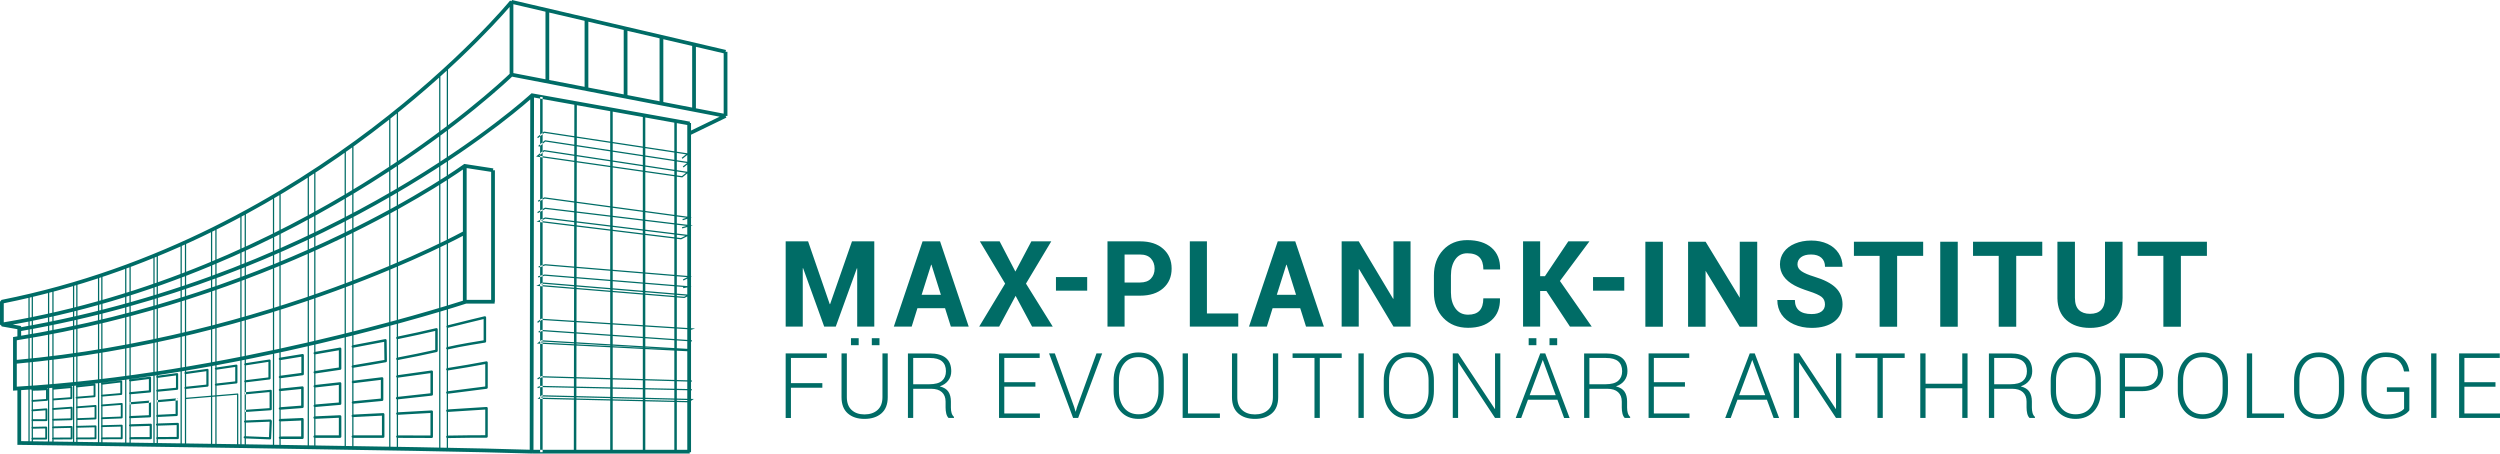 <?xml version="1.0" encoding="UTF-8"?>
<svg xmlns="http://www.w3.org/2000/svg" xmlns:xlink="http://www.w3.org/1999/xlink" version="1.1" id="Ebene_1" x="0px" y="0px" viewBox="0 0 499.562 90.631" style="enable-background:new 0 0 499.562 90.631;" xml:space="preserve">
<style type="text/css">
	.st0{fill:#006C66;}
</style>
<path class="st0" d="M164.325,77.477h-6.274v6.044h-1.055V70.618h8.233v0.903h-7.178v5.043h6.274V77.477z M175.743,67.586h-1.534  v1.391h1.534V67.586z M171.586,67.586h-1.542v1.391h1.542V67.586z M176.336,70.617v8.746c0,1.123-0.328,1.978-0.983,2.566  c-0.656,0.588-1.528,0.881-2.614,0.881c-1.063,0-1.917-0.293-2.558-0.881c-0.641-0.588-0.961-1.443-0.961-2.566v-8.746h-1.063v8.746  c0,1.431,0.416,2.512,1.249,3.244c0.834,0.733,1.944,1.099,3.333,1.099c1.412,0,2.54-0.366,3.385-1.099  c0.845-0.732,1.267-1.813,1.267-3.244v-8.746H176.336z M182.481,71.53h3.314c1.105,0,1.92,0.224,2.442,0.673  s0.785,1.109,0.785,1.976c0,0.816-0.264,1.454-0.789,1.915c-0.527,0.461-1.383,0.691-2.57,0.691h-3.182V71.53z M186.071,77.689  c0.933,0,1.646,0.225,2.139,0.673c0.493,0.45,0.741,1.078,0.741,1.889v1.178c0,0.419,0.043,0.819,0.132,1.196  c0.088,0.379,0.242,0.677,0.461,0.895h1.081v-0.212c-0.225-0.207-0.382-0.467-0.473-0.781c-0.092-0.313-0.138-0.673-0.138-1.081  v-1.214c0-0.797-0.167-1.448-0.5-1.954c-0.334-0.505-0.897-0.857-1.689-1.058v-0.027c0.721-0.248,1.278-0.637,1.67-1.166  c0.393-0.528,0.59-1.141,0.59-1.838c0-1.189-0.362-2.079-1.085-2.672c-0.725-0.594-1.792-0.891-3.205-0.891h-4.369V83.52h1.055  v-5.831H186.071z M206.896,76.369h-6.213v-4.848h7.072v-0.903h-8.126V83.52h8.171v-0.895h-7.117v-5.352h6.213V76.369z   M210.781,70.617h-1.152l4.803,12.903h1.01l4.803-12.903h-1.142L215.22,81.34l-0.265,0.913h-0.035l-0.267-0.913L210.781,70.617z   M231.487,78.123c0,1.4-0.35,2.527-1.05,3.382c-0.7,0.853-1.679,1.279-2.938,1.279c-1.223,0-2.18-0.427-2.871-1.285  c-0.692-0.856-1.037-1.982-1.037-3.376v-2.119c0-1.381,0.344-2.501,1.033-3.358c0.688-0.857,1.644-1.284,2.866-1.284  c1.252,0,2.232,0.427,2.938,1.284c0.706,0.857,1.059,1.977,1.059,3.358V78.123z M232.55,76.022c0-1.653-0.46-3-1.377-4.036  c-0.919-1.037-2.147-1.556-3.683-1.556c-1.513,0-2.717,0.519-3.615,1.556c-0.898,1.036-1.348,2.383-1.348,4.036v2.101  c0,1.661,0.451,3.006,1.352,4.037c0.901,1.03,2.108,1.546,3.62,1.546c1.537,0,2.762-0.516,3.678-1.546  c0.916-1.031,1.373-2.376,1.373-4.037V76.022z M237.384,70.617h-1.063V83.52h7.445v-0.895h-6.382V70.617z M254.358,70.617v8.746  c0,1.123-0.328,1.978-0.983,2.566c-0.656,0.588-1.528,0.881-2.614,0.881c-1.063,0-1.917-0.293-2.558-0.881  c-0.641-0.588-0.961-1.443-0.961-2.566v-8.746h-1.063v8.746c0,1.431,0.416,2.512,1.249,3.244c0.834,0.733,1.944,1.099,3.333,1.099  c1.412,0,2.54-0.366,3.385-1.099c0.845-0.732,1.267-1.813,1.267-3.244v-8.746H254.358z M268.108,70.617h-9.819v0.904h4.377V83.52  h1.063V71.521h4.379V70.617z M272.514,70.617h-1.063V83.52h1.063V70.617z M285.466,78.123c0,1.4-0.351,2.527-1.05,3.382  c-0.7,0.853-1.679,1.279-2.938,1.279c-1.223,0-2.18-0.427-2.871-1.285c-0.692-0.856-1.037-1.982-1.037-3.376v-2.119  c0-1.381,0.344-2.501,1.033-3.358c0.688-0.857,1.643-1.284,2.866-1.284c1.253,0,2.232,0.427,2.938,1.284s1.059,1.977,1.059,3.358  V78.123z M286.529,76.022c0-1.653-0.46-3-1.377-4.036c-0.919-1.037-2.147-1.556-3.683-1.556c-1.513,0-2.717,0.519-3.615,1.556  c-0.898,1.036-1.348,2.383-1.348,4.036v2.101c0,1.661,0.451,3.006,1.352,4.037c0.901,1.03,2.108,1.546,3.62,1.546  c1.537,0,2.762-0.516,3.678-1.546c0.916-1.031,1.373-2.376,1.373-4.037V76.022z M299.801,70.617h-1.055v11.112l-0.026,0.01  l-7.357-11.122H290.3V83.52h1.063V72.39l0.027-0.01l7.356,11.14h1.055V70.617z M311.164,67.587h-1.534v1.391h1.534V67.587z   M308.284,71.919l2.588,7.055h-5.211L308.284,71.919z M307.008,67.587h-1.542v1.391h1.542V67.587z M312.547,83.521h1.099  l-4.866-12.903h-1.001l-4.901,12.903h1.099l1.348-3.643h5.884L312.547,83.521z M317.602,71.53h3.314  c1.105,0,1.919,0.224,2.442,0.673c0.522,0.449,0.785,1.109,0.785,1.976c0,0.816-0.264,1.454-0.789,1.915  c-0.527,0.461-1.383,0.691-2.57,0.691h-3.182V71.53z M321.192,77.689c0.933,0,1.646,0.225,2.139,0.673  c0.493,0.45,0.741,1.078,0.741,1.889v1.178c0,0.419,0.043,0.819,0.132,1.196c0.088,0.379,0.242,0.677,0.461,0.895h1.081v-0.212  c-0.225-0.207-0.382-0.467-0.473-0.781c-0.092-0.313-0.138-0.673-0.138-1.081v-1.214c0-0.797-0.167-1.448-0.501-1.954  c-0.333-0.505-0.896-0.857-1.688-1.058v-0.027c0.721-0.248,1.278-0.637,1.67-1.166c0.393-0.528,0.59-1.141,0.59-1.838  c0-1.189-0.362-2.079-1.085-2.672c-0.725-0.594-1.793-0.891-3.205-0.891h-4.369V83.52h1.055v-5.831H321.192z M336.695,76.369h-6.213  v-4.848h7.072v-0.903h-8.126V83.52h8.171v-0.895h-7.117v-5.352h6.213V76.369z M350.146,71.919l2.588,7.055h-5.211L350.146,71.919z   M354.409,83.521h1.099l-4.866-12.903h-1.001l-4.901,12.903h1.099l1.348-3.643h5.884L354.409,83.521z M367.936,70.617h-1.055v11.112  l-0.026,0.01l-7.357-11.122h-1.062V83.52h1.062V72.39l0.027-0.01l7.356,11.14h1.055V70.617z M380.604,70.617h-9.819v0.904h4.377  V83.52h1.063V71.521h4.379V70.617z M393.166,70.617h-1.055v6.062h-7.338v-6.062h-1.055V83.52h1.055v-5.937h7.338v5.937h1.055V70.617  z M398.487,71.53h3.314c1.105,0,1.92,0.224,2.442,0.673s0.785,1.109,0.785,1.976c0,0.816-0.264,1.454-0.789,1.915  c-0.527,0.461-1.383,0.691-2.57,0.691h-3.182V71.53z M402.077,77.689c0.933,0,1.646,0.225,2.139,0.673  c0.493,0.45,0.741,1.078,0.741,1.889v1.178c0,0.419,0.043,0.819,0.132,1.196c0.088,0.379,0.242,0.677,0.461,0.895h1.081v-0.212  c-0.225-0.207-0.382-0.467-0.473-0.781c-0.092-0.313-0.138-0.673-0.138-1.081v-1.214c0-0.797-0.167-1.448-0.5-1.954  c-0.334-0.505-0.897-0.857-1.689-1.058v-0.027c0.721-0.248,1.278-0.637,1.67-1.166c0.393-0.528,0.59-1.141,0.59-1.838  c0-1.189-0.362-2.079-1.085-2.672c-0.725-0.594-1.792-0.891-3.205-0.891h-4.369V83.52h1.055v-5.831H402.077z M418.74,78.123  c0,1.4-0.351,2.527-1.05,3.382c-0.7,0.853-1.679,1.279-2.938,1.279c-1.223,0-2.18-0.427-2.871-1.285  c-0.692-0.856-1.037-1.982-1.037-3.376v-2.119c0-1.381,0.344-2.501,1.033-3.358c0.688-0.857,1.643-1.284,2.866-1.284  c1.253,0,2.232,0.427,2.938,1.284s1.059,1.977,1.059,3.358V78.123z M419.803,76.022c0-1.653-0.46-3-1.377-4.036  c-0.919-1.037-2.147-1.556-3.683-1.556c-1.513,0-2.717,0.519-3.615,1.556c-0.898,1.036-1.348,2.383-1.348,4.036v2.101  c0,1.661,0.451,3.006,1.352,4.037c0.901,1.03,2.108,1.546,3.62,1.546c1.537,0,2.762-0.516,3.678-1.546  c0.916-1.031,1.373-2.376,1.373-4.037V76.022z M424.629,71.521h3.386c1.086,0,1.891,0.268,2.415,0.806  c0.522,0.537,0.783,1.229,0.783,2.074c0,0.839-0.261,1.524-0.783,2.056c-0.524,0.532-1.329,0.797-2.415,0.797h-3.386V71.521z   M428.015,78.158c1.382,0,2.437-0.337,3.163-1.01c0.727-0.673,1.09-1.595,1.09-2.765c0-1.153-0.363-2.067-1.09-2.748  c-0.726-0.678-1.781-1.018-3.163-1.018h-4.441V83.52h1.055v-5.362H428.015z M444.137,78.123c0,1.4-0.351,2.527-1.05,3.382  c-0.7,0.853-1.679,1.279-2.938,1.279c-1.223,0-2.18-0.427-2.871-1.285c-0.692-0.856-1.037-1.982-1.037-3.376v-2.119  c0-1.381,0.344-2.501,1.033-3.358c0.688-0.857,1.643-1.284,2.866-1.284c1.253,0,2.232,0.427,2.938,1.284s1.059,1.977,1.059,3.358  V78.123z M445.2,76.022c0-1.653-0.46-3-1.377-4.036c-0.919-1.037-2.147-1.556-3.683-1.556c-1.513,0-2.717,0.519-3.615,1.556  c-0.898,1.036-1.348,2.383-1.348,4.036v2.101c0,1.661,0.451,3.006,1.352,4.037c0.901,1.03,2.108,1.546,3.62,1.546  c1.537,0,2.762-0.516,3.678-1.546c0.916-1.031,1.373-2.376,1.373-4.037V76.022z M450.034,70.617h-1.063V83.52h7.445v-0.895h-6.382  V70.617z M467.373,78.123c0,1.4-0.351,2.527-1.05,3.382c-0.7,0.853-1.679,1.279-2.938,1.279c-1.223,0-2.18-0.427-2.871-1.285  c-0.692-0.856-1.037-1.982-1.037-3.376v-2.119c0-1.381,0.344-2.501,1.033-3.358c0.688-0.857,1.643-1.284,2.866-1.284  c1.253,0,2.232,0.427,2.938,1.284s1.059,1.977,1.059,3.358V78.123z M468.436,76.022c0-1.653-0.46-3-1.377-4.036  c-0.919-1.037-2.147-1.556-3.683-1.556c-1.513,0-2.717,0.519-3.615,1.556c-0.898,1.036-1.348,2.383-1.348,4.036v2.101  c0,1.661,0.451,3.006,1.352,4.037c0.901,1.03,2.108,1.546,3.62,1.546c1.537,0,2.762-0.516,3.678-1.546  c0.916-1.031,1.373-2.376,1.373-4.037V76.022z M481.451,77.397h-4.493v0.904h3.438v3.368c-0.23,0.294-0.639,0.56-1.227,0.793  c-0.588,0.233-1.316,0.349-2.185,0.349c-1.234,0-2.223-0.423-2.965-1.271c-0.74-0.848-1.112-1.96-1.112-3.337v-2.384  c0-1.335,0.349-2.416,1.046-3.243c0.697-0.827,1.637-1.24,2.819-1.24c1.134,0,1.982,0.262,2.544,0.787  c0.56,0.527,0.917,1.229,1.071,2.109h1.054c-0.153-1.163-0.616-2.088-1.387-2.773c-0.771-0.685-1.864-1.029-3.282-1.029  c-1.483,0-2.676,0.496-3.577,1.485c-0.901,0.991-1.351,2.298-1.351,3.922v2.366c0,1.661,0.472,2.993,1.418,3.998  c0.946,1.004,2.186,1.505,3.722,1.505c1.188,0,2.157-0.178,2.907-0.536c0.75-0.358,1.27-0.751,1.56-1.183V77.397z M486.867,70.617  h-1.063V83.52h1.063V70.617z M491.391,70.618V83.52h8.171v-0.894h-7.116v-5.352h6.212v-0.905h-6.212v-4.847h7.071v-0.904H491.391z"></path>
<path class="st0" d="M217.247,58.078h-6.241v-2.719h6.241V58.078z M165.874,60.778h-0.071l-4.327-12.55h-4.48v17.029h3.416V53.608  l0.07-0.012l4.21,11.661h2.316l4.211-11.637l0.07,0.011v11.626h3.416V48.228h-4.457L165.874,60.778z M188.013,58.907l-1.882-6.001  h-0.071l-1.894,6.001H188.013z M193.57,65.258h-3.568l-1.158-3.673h-5.52l-1.147,3.673h-3.567l5.743-17.03h3.497L193.57,65.258z   M210.362,65.258l-5.345-8.585l5.052-8.445h-3.976l-3.193,6.036l-3.146-6.036h-3.953l5.052,8.445l-5.182,8.585h3.989l3.287-6.141  l3.286,6.141H210.362z M229.982,55.673c0.491-0.519,0.737-1.18,0.737-1.983c0-0.819-0.243-1.495-0.731-2.029  c-0.487-0.534-1.21-0.801-2.17-0.801h-3.099v5.59h3.099C228.77,56.45,229.491,56.192,229.982,55.673 M232.438,49.725  c1.123,0.998,1.684,2.312,1.684,3.942s-0.561,2.94-1.684,3.93c-1.123,0.99-2.662,1.485-4.62,1.485h-3.099v6.176h-3.416v-17.03h6.515  C229.776,48.228,231.315,48.727,232.438,49.725 M247.434,62.638h-6.26v-14.41h-3.416v17.03h9.676V62.638z M258.985,58.907  l-1.882-6.001h-0.071l-1.894,6.001H258.985z M258.822,48.228l5.72,17.03h-3.568l-1.158-3.673h-5.52l-1.147,3.673h-3.567l5.743-17.03  H258.822z M271.511,53.783l0.07-0.011l6.865,11.485h3.416v-17.03h-3.416V59.69l-0.07,0.012l-6.865-11.475h-3.416v17.03h3.416V53.783  z M298.052,49.503c-1.169-1.014-2.792-1.521-4.866-1.521c-1.988,0-3.594,0.661-4.819,1.983c-1.224,1.322-1.836,3.02-1.836,5.093  v3.381c0,2.081,0.628,3.779,1.883,5.094c1.256,1.314,2.905,1.971,4.948,1.971c2.004,0,3.575-0.515,4.713-1.544  c1.139-1.03,1.693-2.453,1.661-4.27l-0.023-0.07h-3.31c0,1.107-0.251,1.928-0.755,2.462c-0.503,0.535-1.265,0.802-2.286,0.802  c-1.076,0-1.917-0.414-2.521-1.241c-0.604-0.826-0.907-1.894-0.907-3.204v-3.404c0-1.302,0.287-2.364,0.86-3.187  c0.574-0.822,1.371-1.234,2.392-1.234c1.1,0,1.913,0.267,2.439,0.801c0.527,0.534,0.79,1.347,0.79,2.439h3.321l0.023-0.071  C299.791,51.944,299.222,50.516,298.052,49.503 M317.608,48.228h-4.223l-4.666,6.959h-0.959v-6.959h-3.416v17.03h3.416v-7.112h1.251  l4.702,7.112h4.351l-6.351-9.111L317.608,48.228z M324.568,55.359h-6.241v2.719h6.241V55.359z M332.284,48.3h-3.5v16.988h3.5V48.3z   M351.135,48.3h-3.489v11.201L340.82,48.3h-3.5v16.988h3.5V54.11l6.813,11.178h3.502V48.3z M364.673,60.831  c0,0.606-0.233,1.08-0.7,1.418c-0.466,0.338-1.117,0.507-1.948,0.507c-2.24,0-3.361-0.938-3.361-2.812h-3.512  c0,1.097,0.282,2.062,0.846,2.894c0.564,0.832,1.383,1.488,2.455,1.965c1.075,0.479,2.264,0.718,3.572,0.718  c1.881,0,3.379-0.417,4.492-1.254c1.112-0.837,1.667-1.989,1.667-3.46c0-1.321-0.455-2.426-1.364-3.313  c-0.911-0.887-2.361-1.63-4.352-2.229c-1.081-0.327-1.9-0.676-2.456-1.049c-0.557-0.374-0.835-0.837-0.835-1.39  c0-0.591,0.237-1.067,0.712-1.429c0.475-0.361,1.14-0.541,1.995-0.541c0.887,0,1.575,0.215,2.066,0.646  c0.49,0.432,0.734,1.037,0.734,1.815h3.5c0-1.019-0.262-1.929-0.787-2.73c-0.525-0.801-1.262-1.422-2.211-1.861  c-0.949-0.439-2.03-0.66-3.243-0.66c-1.206,0-2.293,0.203-3.262,0.608c-0.968,0.403-1.711,0.966-2.228,1.686  c-0.518,0.719-0.776,1.538-0.776,2.455c0,1.766,0.965,3.171,2.894,4.213c0.708,0.381,1.669,0.768,2.881,1.16  c1.214,0.393,2.055,0.766,2.521,1.12C364.44,59.662,364.673,60.17,364.673,60.831 M384.296,48.3h-13.837v2.835h5.134v14.153h3.5  V51.135h5.203V48.3z M391.208,48.3h-3.5v16.988h3.5V48.3z M408.096,48.3h-13.837v2.835h5.134v14.153h3.5V51.135h5.203V48.3z   M420.631,48.3v11.306c-0.03,2.069-1.031,3.104-2.999,3.104c-0.941,0-1.677-0.254-2.211-0.764c-0.532-0.51-0.798-1.321-0.798-2.433  V48.3h-3.501v11.318c0.024,1.836,0.619,3.279,1.785,4.328c1.167,1.05,2.742,1.576,4.725,1.576c2.016,0,3.604-0.541,4.767-1.622  c1.163-1.081,1.745-2.552,1.745-4.411V48.3H420.631z M440.997,48.3H427.16v2.835h5.134v14.153h3.5V51.135h5.203V48.3z"></path>
<path class="st0" d="M106.601,90.367l-0.75-0.002l0.107-70.488c-5.251,4.608-42.829,36.019-102.045,46.322L3.785,65.46  C67.199,54.426,105.697,19.12,106.078,18.764l0.137-0.128l31.669,5.678l-0.047,0.261h0.248v1.517l5.719-2.772l-41.666-8.038  l0.142-0.736l6.719,1.296V2.336l-6.875-1.605L102.294,0l42.774,9.988l-0.085,0.365h0.375v12.811h-0.375l0.164,0.337l-7.062,3.423  v63.44h-0.75V24.978l-30.625-5.491L106.601,90.367z M139.062,21.641l5.546,1.07v-12.06l-5.546-1.295V21.641z M132.548,20.384  l5.764,1.112V9.181l-5.764-1.346V20.384z M125.382,19.001l6.416,1.238V7.66l-6.416-1.498V19.001z M117.566,17.494l7.066,1.363V5.986  l-7.066-1.65V17.494z M109.749,15.986l7.067,1.363V4.161l-7.067-1.65V15.986z M2.606,78.061V67.355l0.316-0.05  c53.99-8.569,89.376-34.198,89.728-34.456l0.125-0.092l5.8,0.893l-0.057,0.371h0.375v26.273h-0.05v0.375h-5.694  C91.287,61.276,47.175,75.5,3.002,78.038L2.606,78.061z M3.356,67.996v9.271c42.193-2.49,84.224-15.602,89.141-17.175V33.876  C87.633,37.26,53.529,59.959,3.356,67.996z M93.247,59.918h4.896V34.342l-4.896-0.754V59.918z M0.437,65.223L0,64.853v-4.56  l0.302-0.368C62.848,47.501,101.534,0.601,101.918,0.128l0.666,0.236v14.548l-0.112,0.267  C102.067,15.579,61.297,55.116,0.437,65.223z M0.75,60.601v3.809c58.82-9.919,98.679-47.35,101.084-49.656V1.387  C96.452,7.617,58.903,48.933,0.75,60.601z M102.209,14.913h0.009H102.209z M137.818,90.631h-31.484v-0.375l-0.013,0.375  C87.651,89.988,4.681,88.905,3.845,88.894l-0.37-0.005V77.664h0.75v10.485c6.082,0.08,84.066,1.11,102.116,1.732h31.478V90.631z   M3.014,72.699l-0.067-0.746C54.16,67.327,92.311,46.388,92.69,46.178l0.364,0.656C92.674,47.044,54.393,68.059,3.014,72.699z   M4.225,67.458h-0.75v-1.678l-3.165-0.56l0.131-0.738l3.691,0.652l-0.008,0.043h0.101V67.458z M89.523,89.931h-0.25V13.719h0.25  V89.931z M88.003,89.713h-0.25V14.913h0.25V89.713z M79.535,89.713h-0.25V22.187h0.25V89.713z M78.015,89.713h-0.25V23.49h0.25  V89.713z M70.633,89.497h-0.25V28.918h0.25V89.497z M69.113,89.497h-0.25V30.221h0.25V89.497z M63.033,89.28h-0.25V34.129h0.25  V89.28z M61.73,89.28h-0.25V34.998h0.25V89.28z M56.085,89.28h-0.25V38.689h0.25V89.28z M54.782,89.28h-0.25V39.34h0.25V89.28z   M49.137,89.17h-0.25V42.489h0.25V89.17z M48.269,89.17h-0.25V42.923h0.25V89.17z M43.275,89.17h-0.25V45.528h0.25V89.17z   M42.406,89.17h-0.25v-43.1h0.25V89.17z M37.195,88.954h-0.25V48.351h0.25V88.954z M36.326,88.954h-0.25V48.785h0.25V88.954z   M31.55,88.954H31.3V50.848h0.25V88.954z M30.898,88.954h-0.25v-37.78h0.25V88.954z M26.122,88.737h-0.25V52.911h0.25V88.737z   M25.253,88.737h-0.25V53.345h0.25V88.737z M20.477,88.737h-0.25V54.974h0.25V88.737z M19.825,88.737h-0.25V55.298h0.25V88.737z   M15.482,88.737h-0.25V56.602h0.25V88.737z M14.832,88.737h-0.25V56.71h0.25V88.737z M9.837,88.52h-0.25V58.23h0.25V88.52z   M6.581,88.52h-0.25V58.881h0.25V88.52z M5.928,88.52h-0.25V59.208h0.25V88.52z M10.706,88.303h-0.25V57.905h0.25V88.303z   M108.43,19.364h-0.5v71h0.5V19.364z M137.638,80.395l-0.04-0.001l-30.176-0.695l0.676-0.591l0.08,0.091l0.005-0.229l30.467,0.749  L137.638,80.395z M108.07,79.464l29.494,0.679l0.29-0.193l-29.657-0.729l0.066,0.075L108.07,79.464z M138.249,78.005l-30.156-0.651  l-0.634,0.211l-0.079-0.236l0.697-0.225l30.178,0.651L138.249,78.005z M138.249,76.269l-30.038-0.853l-0.73,0.401l-0.12-0.219  l0.79-0.435l0.034,0.001l30.072,0.854L138.249,76.269z M137.433,70.192l-0.056-0.003l-30.076-1.537l0.838-0.67l0.048,0.003  l29.698,1.753L137.433,70.192z M107.973,68.435l26.907,1.376l-26.659-1.573L107.973,68.435z M138.252,68.235h-0.868v-0.06  l-29.173-2.002l-0.509,0.307l-0.129-0.215l0.577-0.346l0.04,0.002l30.072,2.063L138.252,68.235z M137.641,66.057l-0.079-0.236  l0.044-0.016l-29.386-1.864l-0.723,0.575l-0.155-0.195l0.798-0.636l0.048,0.003l30.71,1.949L137.641,66.057z M136.756,59.551  l-0.035-0.002l-29.55-2.427l1.383-0.671l0.034,0.002l29.468,2.449L136.756,59.551z M108.103,56.949l28.604,2.349l0.438-0.219  l-28.543-2.373L108.103,56.949z M136.537,57.592l-0.05-0.244l0.013-0.003L108.849,55.1l-1.287,0.351l-0.065-0.242l1.329-0.36  l0.022,0.001l29.42,2.389L136.537,57.592z M136.571,56.062l-0.112-0.223l0.904-0.453l-28.408-2.349l-1.278,0.425l-0.079-0.236  l1.327-0.442l0.025,0.002l29.322,2.425L136.571,56.062z M136.104,47.829l-0.038-0.005l-28.855-3.524l1.707-0.854l0.038,0.004  l28.855,3.523L136.104,47.829z M108.064,44.152l27.995,3.419l0.898-0.449l-27.995-3.419L108.064,44.152z M136.332,45.649  l-0.068-0.24l0.925-0.265l-28.222-3.396l-1.484,0.849l-0.124-0.217l1.556-0.89l0.042,0.005l29.492,3.548L136.332,45.649z   M136.447,44.019l-0.079-0.237l0.792-0.264l-28.307-3.832l-1.268,0.635l-0.112-0.224l1.337-0.669l0.038,0.005l29.413,3.981  L136.447,44.019z M136.333,35.454l-0.053-0.008l-29.156-4.165l1.562-1.302l0.055,0.008l28.943,4.386L136.333,35.454z   M107.716,31.114l28.546,4.078l0.82-0.656l-28.323-4.292L107.716,31.114z M136.593,33.466l-0.156-0.195l0.863-0.69l-28.323-4.292  l-1.259,1.05l-0.16-0.192l1.346-1.122l0.055,0.008l28.944,4.386L136.593,33.466z M136.376,31.729l-0.156-0.195l0.863-0.69  l-28.323-4.292l-1.26,1.05l-0.16-0.192l1.347-1.122l0.055,0.008l28.943,4.386L136.376,31.729z M115.161,90.148h-0.5l0.109-69.59  l0.5,0.001L115.161,90.148z M128.949,90.04h-0.5V22.946h0.5V90.04z M122.435,90.04h-0.5V21.861h0.5V90.04z M135.246,89.931h-0.5  V23.924h0.5V89.931z M6.456,78.069c-0.104,0-0.187-0.084-0.188-0.187c0-0.104,0.083-0.188,0.187-0.188  c0.607-0.002,1.607-0.022,2.919-0.109c0.095,0.003,0.193,0.072,0.199,0.175c0.007,0.104-0.071,0.193-0.175,0.2  C8.078,78.046,7.069,78.067,6.456,78.069L6.456,78.069z M10.619,77.866c-0.097,0-0.179-0.074-0.187-0.173  c-0.008-0.103,0.069-0.193,0.172-0.201c1.031-0.083,2.256-0.195,3.642-0.333c0.106-0.021,0.194,0.065,0.205,0.168  c0.01,0.103-0.065,0.195-0.168,0.205c-1.387,0.139-2.615,0.25-3.648,0.333C10.629,77.866,10.624,77.866,10.619,77.866z   M15.357,77.421c-0.095,0-0.177-0.071-0.187-0.168c-0.011-0.104,0.064-0.195,0.167-0.206c1.104-0.114,2.286-0.242,3.534-0.383  c0.111-0.013,0.196,0.062,0.208,0.166c0.011,0.103-0.062,0.195-0.166,0.207c-1.25,0.141-2.432,0.269-3.538,0.383  C15.37,77.421,15.364,77.421,15.357,77.421z M20.352,76.873c-0.094,0-0.175-0.07-0.186-0.166c-0.012-0.103,0.062-0.195,0.164-0.208  c1.239-0.145,2.534-0.299,3.88-0.464c0.105-0.012,0.197,0.061,0.209,0.164c0.013,0.103-0.061,0.196-0.163,0.209  c-1.347,0.165-2.643,0.319-3.882,0.464C20.366,76.873,20.358,76.873,20.352,76.873z M25.997,76.221  c-0.109,0-0.203-0.081-0.217-0.191c-0.015-0.12,0.07-0.229,0.19-0.245c1.285-0.159,2.609-0.329,3.968-0.507  c0.119-0.025,0.229,0.068,0.246,0.188c0.016,0.12-0.069,0.229-0.189,0.245c-1.36,0.178-2.685,0.348-3.971,0.509  C26.015,76.221,26.006,76.221,25.997,76.221z M31.425,75.522c-0.108,0-0.202-0.08-0.217-0.19c-0.016-0.119,0.069-0.229,0.188-0.245  c1.293-0.171,2.612-0.35,3.955-0.532c0.112-0.021,0.23,0.066,0.246,0.188c0.017,0.119-0.067,0.23-0.188,0.246  c-1.342,0.183-2.663,0.361-3.956,0.532C31.444,75.522,31.435,75.522,31.425,75.522z M37.07,74.755c-0.107,0-0.201-0.079-0.216-0.188  c-0.017-0.12,0.067-0.23,0.187-0.247c1.44-0.2,2.903-0.405,4.382-0.619c0.117-0.023,0.23,0.065,0.248,0.186  c0.017,0.119-0.066,0.23-0.186,0.248c-1.479,0.214-2.942,0.419-4.384,0.619C37.09,74.755,37.08,74.755,37.07,74.755z M43.149,73.892  c-0.107,0-0.2-0.078-0.216-0.188c-0.018-0.119,0.065-0.23,0.185-0.248c1.349-0.196,2.709-0.397,4.074-0.603  c0.119-0.011,0.231,0.064,0.25,0.185c0.018,0.119-0.064,0.23-0.184,0.249c-1.366,0.205-2.727,0.406-4.076,0.603  C43.171,73.892,43.16,73.892,43.149,73.892z M49.012,73.02c-0.106,0-0.2-0.077-0.216-0.186c-0.019-0.12,0.064-0.231,0.184-0.25  c1.61-0.245,3.227-0.495,4.842-0.75c0.121-0.006,0.231,0.063,0.25,0.183s-0.062,0.231-0.182,0.251  c-1.616,0.255-3.234,0.505-4.845,0.75C49.034,73.019,49.023,73.02,49.012,73.02z M55.96,75.587c-0.124,0-0.231-0.092-0.248-0.218  c-0.018-0.138,0.079-0.263,0.216-0.28c1.43-0.184,2.862-0.374,4.292-0.57v-3.242c-1.4,0.231-2.808,0.462-4.221,0.687  c-0.134,0.021-0.265-0.071-0.286-0.208c-0.021-0.136,0.071-0.265,0.208-0.286c1.507-0.239,3.01-0.485,4.503-0.733  c0.015-0.002,0.03-0.004,0.046-0.004c0.021,0,0.042,0.003,0.061,0.008c0,0,0,0,0,0l0,0c0.038,0.01,0.073,0.028,0.102,0.053  c0.027,0.023,0.049,0.053,0.064,0.085c0.012,0.026,0.019,0.054,0.021,0.084c0.001,0.008,0.001,0.017,0.001,0.025v3.75  c0,0.125-0.092,0.23-0.216,0.248c-1.503,0.207-3.008,0.407-4.512,0.601C55.981,75.586,55.971,75.587,55.96,75.587z M62.908,74.646  c-0.122,0-0.229-0.09-0.247-0.215c-0.02-0.137,0.076-0.263,0.212-0.282c1.621-0.231,3.233-0.47,4.834-0.714v-3.44  c-1.564,0.277-3.152,0.553-4.757,0.824c-0.131,0.03-0.265-0.067-0.289-0.204c-0.023-0.137,0.069-0.266,0.205-0.288  c1.703-0.289,3.387-0.581,5.043-0.875c0.016-0.004,0.032-0.005,0.049-0.005c0.022,0,0.045,0.003,0.066,0.009  c0.033,0.01,0.063,0.025,0.089,0.046l0,0h0c0.03,0.024,0.055,0.056,0.072,0.093c0.011,0.024,0.018,0.051,0.021,0.079  c0.001,0.01,0.001,0.02,0.001,0.028v3.948c0,0.123-0.09,0.229-0.212,0.247c-1.672,0.256-3.357,0.505-5.052,0.746  C62.932,74.645,62.919,74.646,62.908,74.646z M70.508,73.5c-0.121,0-0.227-0.088-0.247-0.211c-0.021-0.136,0.071-0.264,0.208-0.286  c2.179-0.349,4.313-0.71,6.347-1.074l-0.049-3.62c-1.98,0.39-4.068,0.784-6.213,1.176c-0.134,0.024-0.266-0.064-0.291-0.201  c-0.024-0.136,0.065-0.266,0.201-0.291c2.247-0.41,4.433-0.824,6.496-1.23c0.018-0.004,0.036-0.006,0.054-0.006  c0.02,0,0.04,0.002,0.059,0.007c0.035,0.009,0.067,0.024,0.095,0.047c0.03,0.023,0.055,0.055,0.072,0.09  c0.011,0.025,0.019,0.052,0.022,0.08c0.001,0.01,0.001,0.019,0.001,0.028l0.056,4.127c0.001,0.122-0.085,0.228-0.206,0.249  c-2.1,0.377-4.309,0.752-6.565,1.113C70.535,73.499,70.521,73.5,70.508,73.5z M79.41,71.956c-0.118,0-0.223-0.084-0.245-0.204  c-0.026-0.136,0.063-0.266,0.199-0.292c2.689-0.507,5.246-1.031,7.604-1.559V66.13c-2.225,0.525-4.749,1.076-7.507,1.64  c-0.133,0.023-0.267-0.061-0.295-0.195c-0.027-0.135,0.06-0.268,0.195-0.295c2.879-0.588,5.502-1.162,7.795-1.708  c0.133-0.036,0.27,0.051,0.301,0.186c0.007,0.022,0.011,0.047,0.011,0.072v4.271c0,0.117-0.081,0.218-0.195,0.244  c-2.417,0.544-5.046,1.084-7.815,1.606C79.441,71.955,79.425,71.956,79.41,71.956z M89.398,69.845c-0.113,0-0.216-0.077-0.243-0.191  c-0.032-0.135,0.051-0.27,0.185-0.302c2.352-0.563,6.338-1.198,7.299-1.348v-4.245c-1.049,0.252-4.559,1.098-7.13,1.75  c-0.135,0.032-0.27-0.047-0.304-0.181s0.047-0.27,0.181-0.304c3.044-0.772,7.401-1.815,7.445-1.826  c0.072-0.02,0.152-0.001,0.213,0.047c0.06,0.048,0.095,0.12,0.095,0.196v4.776c0,0.123-0.09,0.229-0.212,0.247  c-0.048,0.008-4.816,0.737-7.47,1.373C89.437,69.843,89.417,69.845,89.398,69.845z M25.996,78.79c-0.112,0-0.208-0.086-0.218-0.199  c-0.011-0.12,0.079-0.227,0.199-0.237c1.221-0.109,2.48-0.225,3.771-0.346v-2.512c0-0.121,0.098-0.219,0.219-0.219  s0.219,0.098,0.219,0.219v2.711c0,0.113-0.086,0.207-0.199,0.218c-1.361,0.128-2.687,0.25-3.971,0.364  C26.009,78.79,26.002,78.79,25.996,78.79z M31.425,78.287c-0.111,0-0.207-0.085-0.217-0.198c-0.012-0.12,0.077-0.227,0.197-0.238  c1.227-0.118,2.48-0.24,3.756-0.368V74.77c0-0.121,0.098-0.219,0.219-0.219s0.219,0.098,0.219,0.219v2.91  c0,0.112-0.085,0.207-0.197,0.218c-1.345,0.135-2.665,0.264-3.955,0.388C31.439,78.287,31.432,78.287,31.425,78.287z M37.07,77.728  c-0.111,0-0.206-0.084-0.217-0.196c-0.012-0.12,0.075-0.228,0.195-0.24c1.375-0.141,2.771-0.286,4.186-0.438v-2.935  c0-0.121,0.098-0.219,0.219-0.219s0.219,0.098,0.219,0.219v3.131c0,0.112-0.084,0.206-0.196,0.218  c-1.483,0.16-2.945,0.312-4.384,0.46C37.085,77.728,37.078,77.728,37.07,77.728z M43.15,77.083c-0.11,0-0.205-0.083-0.217-0.194  c-0.013-0.12,0.074-0.229,0.194-0.242c1.281-0.142,2.576-0.287,3.879-0.437V73.07c0-0.121,0.098-0.219,0.219-0.219  s0.219,0.098,0.219,0.219v3.336c0,0.111-0.083,0.205-0.194,0.218c-1.37,0.157-2.73,0.311-4.076,0.459  C43.167,77.083,43.158,77.083,43.15,77.083z M49.012,76.415c-0.109,0-0.204-0.082-0.217-0.193c-0.014-0.12,0.071-0.229,0.191-0.243  c1.542-0.182,3.094-0.37,4.651-0.565v-3.361c0-0.121,0.098-0.219,0.219-0.219s0.219,0.098,0.219,0.219v3.555  c0,0.11-0.083,0.203-0.192,0.218c-1.623,0.204-3.24,0.4-4.846,0.59C49.029,76.415,49.021,76.415,49.012,76.415z M6.456,82.193  c-0.096,0-0.178-0.073-0.187-0.17c-0.01-0.104,0.066-0.195,0.169-0.204c0.01-0.001,1.057-0.097,2.826-0.218  c0.115-0.008,0.192,0.072,0.2,0.175c0.007,0.104-0.071,0.192-0.174,0.2c-1.764,0.12-2.807,0.215-2.817,0.216  C6.467,82.193,6.461,82.193,6.456,82.193z M10.581,81.917c-0.098,0-0.18-0.075-0.187-0.175c-0.007-0.103,0.071-0.192,0.174-0.2  c1.064-0.074,2.314-0.162,3.726-0.264c0.117-0.021,0.193,0.07,0.201,0.173c0.007,0.104-0.07,0.193-0.173,0.2  c-1.413,0.104-2.663,0.191-3.727,0.266C10.589,81.917,10.585,81.917,10.581,81.917z M15.357,81.577c-0.098,0-0.18-0.075-0.187-0.174  c-0.007-0.104,0.07-0.193,0.173-0.2c1.152-0.084,2.399-0.176,3.728-0.274c0.101-0.023,0.193,0.07,0.201,0.173  c0.008,0.104-0.07,0.193-0.173,0.2c-1.329,0.099-2.576,0.19-3.728,0.274C15.366,81.577,15.362,81.577,15.357,81.577z M20.352,81.207  c-0.097,0-0.18-0.075-0.187-0.173c-0.008-0.104,0.069-0.193,0.173-0.201c1.26-0.096,2.586-0.197,3.97-0.306  c0.107-0.02,0.194,0.068,0.202,0.172s-0.069,0.193-0.172,0.201c-1.384,0.108-2.711,0.21-3.971,0.306  C20.361,81.207,20.356,81.207,20.352,81.207z M6.456,80.299c-0.098,0-0.18-0.076-0.187-0.175c-0.007-0.104,0.071-0.192,0.174-0.2  c0.59-0.04,1.524-0.104,2.756-0.194v-1.958c0-0.104,0.084-0.188,0.188-0.188s0.188,0.084,0.188,0.188v2.132  c0,0.099-0.076,0.18-0.174,0.187c-1.318,0.098-2.314,0.167-2.932,0.209C6.464,80.299,6.459,80.299,6.456,80.299z M10.619,80.01  c-0.098,0-0.18-0.075-0.187-0.174c-0.007-0.104,0.07-0.193,0.173-0.2c1.021-0.075,2.184-0.161,3.471-0.261v-2.03  c0-0.104,0.084-0.188,0.188-0.188s0.188,0.084,0.188,0.188v2.204c0,0.098-0.075,0.18-0.173,0.187  c-1.357,0.105-2.578,0.195-3.646,0.273C10.628,80.01,10.624,80.01,10.619,80.01z M15.308,79.656c-0.097,0-0.179-0.074-0.187-0.173  c-0.008-0.104,0.069-0.193,0.172-0.201c1.066-0.083,2.207-0.175,3.413-0.273v-2.156c0-0.104,0.084-0.188,0.188-0.188  s0.188,0.084,0.188,0.188v2.329c0,0.098-0.075,0.179-0.172,0.187c-1.27,0.104-2.469,0.2-3.586,0.287  C15.318,79.656,15.313,79.656,15.308,79.656z M20.352,79.249c-0.097,0-0.179-0.074-0.187-0.172  c-0.008-0.104,0.068-0.193,0.171-0.202c1.184-0.1,2.422-0.206,3.709-0.318v-2.335c0-0.104,0.084-0.188,0.188-0.188  s0.188,0.084,0.188,0.188v2.507c0,0.098-0.074,0.179-0.171,0.187c-1.349,0.118-2.645,0.229-3.882,0.333  C20.362,79.249,20.356,79.249,20.352,79.249z M26.015,80.801l0.634-0.051c1.083-0.087,2.196-0.176,3.335-0.269  c0.12-0.011,0.21-0.116,0.2-0.236c-0.01-0.12-0.121-0.206-0.236-0.201c-1.139,0.094-2.251,0.183-3.334,0.269l-0.635,0.051  c-0.121,0.01-0.21,0.115-0.201,0.236c0.009,0.114,0.105,0.201,0.218,0.201C26.003,80.801,26.009,80.801,26.015,80.801z   M31.616,80.366c0.695-0.058,1.335-0.116,1.989-0.176c0.55-0.05,1.109-0.102,1.72-0.153l0.218-0.018l-0.037-0.437l-0.218,0.019  c-0.611,0.052-1.172,0.103-1.722,0.153c-0.653,0.06-1.292,0.117-1.985,0.174l-0.218,0.019l0.036,0.437L31.616,80.366z   M49.033,78.808c1.679-0.159,3.374-0.322,5.075-0.491c0.121-0.012,0.208-0.119,0.196-0.239c-0.012-0.121-0.124-0.213-0.239-0.196  c-1.701,0.169-3.395,0.332-5.073,0.491c-0.121,0.011-0.209,0.118-0.198,0.238c0.011,0.113,0.106,0.198,0.218,0.198  C49.02,78.809,49.026,78.809,49.033,78.808z M55.96,81.875c-0.129,0-0.239-0.101-0.249-0.231c-0.01-0.138,0.094-0.258,0.231-0.268  c1.399-0.103,2.812-0.21,4.239-0.322v-3.325c-1.4,0.147-2.8,0.291-4.196,0.432c-0.13,0.017-0.26-0.086-0.273-0.224  c-0.014-0.138,0.086-0.261,0.224-0.274c1.487-0.149,2.978-0.303,4.469-0.46c0.14-0.016,0.26,0.086,0.275,0.223  c0,0.002,0,0.004,0,0.006c0.001,0.01,0.002,0.021,0.002,0.03v3.824c0,0.131-0.101,0.239-0.23,0.249  c-1.506,0.118-2.997,0.232-4.473,0.34C55.973,81.875,55.966,81.875,55.96,81.875z M62.908,81.336c-0.129,0-0.238-0.099-0.249-0.229  c-0.011-0.138,0.091-0.259,0.229-0.27c1.594-0.13,3.201-0.266,4.819-0.408v-3.521c-1.583,0.18-3.175,0.355-4.772,0.528  c-0.131,0.018-0.261-0.084-0.275-0.222s0.084-0.261,0.222-0.276c1.688-0.182,3.372-0.367,5.044-0.559  c0.011-0.001,0.022-0.001,0.033-0.002c0.022,0,0.045,0.003,0.066,0.009l0,0h0c0.037,0.011,0.07,0.029,0.099,0.054  c0,0.001,0,0.001,0,0.001c0,0,0,0,0,0c0.027,0.024,0.049,0.054,0.063,0.088c0.011,0.026,0.018,0.056,0.02,0.086  c0,0.006,0,0.011,0,0.017v4.025c0,0.13-0.099,0.237-0.228,0.249c-1.697,0.15-3.381,0.293-5.051,0.429  C62.921,81.336,62.915,81.336,62.908,81.336z M70.543,80.675c-0.127,0-0.237-0.098-0.249-0.228  c-0.013-0.138,0.089-0.259,0.226-0.271c1.849-0.169,3.711-0.346,5.58-0.531v-3.737c-1.817,0.229-3.664,0.453-5.528,0.671  c-0.143,0.015-0.262-0.082-0.278-0.219c-0.016-0.138,0.083-0.262,0.219-0.277c1.959-0.229,3.898-0.466,5.805-0.706  c0.135-0.017,0.262,0.08,0.279,0.217c0.001,0.012,0.002,0.023,0.002,0.035l0,0v4.243c0,0.129-0.097,0.236-0.225,0.249  c-1.946,0.193-3.885,0.378-5.809,0.554C70.559,80.675,70.551,80.675,70.543,80.675z M79.365,79.815  c-0.126,0-0.235-0.096-0.248-0.225c-0.014-0.137,0.085-0.26,0.223-0.274c2.22-0.23,4.448-0.474,6.677-0.728v-4.023  c-2.024,0.298-4.178,0.597-6.573,0.913c-0.136,0.011-0.263-0.078-0.281-0.216c-0.018-0.137,0.079-0.262,0.215-0.28  c2.505-0.33,4.745-0.643,6.848-0.954c0.013-0.002,0.026-0.003,0.041-0.003c0.024,0,0.047,0.003,0.069,0.01  c0.033,0.01,0.063,0.026,0.089,0.048c0.031,0.025,0.055,0.058,0.071,0.096c0.01,0.023,0.017,0.05,0.019,0.076  c0.001,0.009,0.001,0.017,0.001,0.025v4.531c0,0.127-0.095,0.234-0.222,0.248c-2.305,0.264-4.608,0.517-6.904,0.755  C79.382,79.815,79.374,79.815,79.365,79.815z M89.398,78.693c-0.125,0-0.232-0.093-0.248-0.22c-0.017-0.138,0.081-0.262,0.218-0.278  c2.645-0.319,5.199-0.645,7.597-0.968v-4.474c-2.287,0.434-4.818,0.868-7.528,1.292c-0.13,0.021-0.264-0.071-0.286-0.208  c-0.021-0.137,0.072-0.265,0.208-0.286c2.823-0.441,5.45-0.895,7.809-1.345c0.072-0.019,0.148,0.004,0.206,0.053  c0.058,0.047,0.091,0.118,0.091,0.192v4.994c0,0.125-0.092,0.231-0.216,0.248c-2.463,0.332-5.094,0.668-7.821,0.997  C89.418,78.692,89.408,78.693,89.398,78.693z M54.102,81.98c0.115-0.009,0.204-0.104,0.204-0.219v-3.664h-0.438v3.46  c-1.659,0.119-3.295,0.231-4.905,0.337l0.028,0.438C50.667,82.221,52.372,82.104,54.102,81.98z M25.997,83.57  c-0.117,0-0.214-0.092-0.219-0.21c-0.005-0.12,0.089-0.223,0.209-0.228c1.21-0.051,2.463-0.106,3.759-0.165v-2.704  c0-0.121,0.098-0.219,0.219-0.219s0.219,0.098,0.219,0.219v2.913c0,0.117-0.092,0.214-0.209,0.219  c-1.37,0.062-2.694,0.121-3.969,0.175C26.003,83.57,26,83.57,25.997,83.57z M31.425,83.326c-0.116,0-0.213-0.091-0.219-0.208  c-0.006-0.121,0.087-0.224,0.208-0.229c1.193-0.057,2.418-0.117,3.672-0.182v-2.888c0-0.121,0.098-0.219,0.219-0.219  s0.219,0.098,0.219,0.219v3.096c0,0.116-0.092,0.213-0.208,0.219c-1.328,0.068-2.623,0.133-3.882,0.192  C31.432,83.326,31.428,83.326,31.425,83.326z M6.456,85.668c-0.102,0-0.186-0.082-0.188-0.184c-0.002-0.104,0.081-0.189,0.184-0.191  c0,0,0.978-0.019,2.776-0.057c0.121,0.005,0.189,0.08,0.191,0.184c0.002,0.104-0.08,0.189-0.184,0.191  c-1.799,0.038-2.777,0.057-2.777,0.057C6.458,85.668,6.457,85.668,6.456,85.668z M10.581,85.583c-0.102,0-0.185-0.081-0.188-0.184  c-0.002-0.104,0.08-0.189,0.184-0.191c1.06-0.022,2.308-0.051,3.726-0.085c0.001,0,0.003,0,0.004,0c0.102,0,0.185,0.081,0.188,0.183  c0.002,0.104-0.08,0.189-0.183,0.192c-1.418,0.034-2.667,0.062-3.727,0.085C10.583,85.583,10.582,85.583,10.581,85.583z   M15.357,85.473c-0.102,0-0.185-0.081-0.188-0.183c-0.002-0.104,0.08-0.189,0.183-0.192l3.728-0.094  c0.125-0.003,0.19,0.08,0.192,0.183c0.002,0.104-0.079,0.189-0.183,0.192l-3.729,0.094C15.36,85.473,15.359,85.473,15.357,85.473z   M20.352,85.346c-0.102,0-0.185-0.081-0.188-0.183c-0.002-0.104,0.079-0.189,0.183-0.192c1.255-0.033,2.58-0.069,3.97-0.108  c0.002,0,0.004,0,0.005,0c0.101,0,0.185,0.08,0.188,0.183c0.003,0.104-0.079,0.189-0.182,0.192c-1.39,0.039-2.716,0.075-3.971,0.108  C20.355,85.346,20.353,85.346,20.352,85.346z M9.277,84.148H6.456c-0.104,0-0.188-0.084-0.188-0.188s0.084-0.188,0.188-0.188H9.09  v-1.984c0-0.104,0.084-0.188,0.188-0.188s0.188,0.084,0.188,0.188v2.172C9.465,84.064,9.381,84.148,9.277,84.148z M10.581,84.062  c-0.102,0-0.185-0.081-0.188-0.183c-0.002-0.104,0.079-0.189,0.183-0.192c1.014-0.025,2.2-0.056,3.544-0.095v-2.127  c0-0.104,0.084-0.188,0.188-0.188s0.188,0.084,0.188,0.188v2.309c0,0.102-0.081,0.185-0.182,0.188  c-1.419,0.042-2.667,0.074-3.727,0.101C10.583,84.062,10.582,84.062,10.581,84.062z M15.483,83.939c-0.101,0-0.184-0.08-0.188-0.182  c-0.003-0.104,0.078-0.19,0.182-0.193c0.69-0.021,1.28-0.044,1.922-0.069c0.456-0.019,0.937-0.037,1.499-0.057v-2.323  c0-0.104,0.084-0.188,0.188-0.188s0.188,0.084,0.188,0.188v2.504c0,0.101-0.08,0.184-0.181,0.188  c-0.639,0.022-1.174,0.043-1.678,0.062c-0.643,0.025-1.234,0.049-1.925,0.07C15.487,83.939,15.485,83.939,15.483,83.939z   M20.352,83.761c-0.101,0-0.184-0.079-0.188-0.181c-0.003-0.104,0.077-0.19,0.181-0.194c1.2-0.044,2.465-0.092,3.79-0.146v-2.527  c0-0.104,0.084-0.188,0.188-0.188s0.188,0.084,0.188,0.188v2.707c0,0.101-0.08,0.184-0.18,0.188  c-1.392,0.057-2.716,0.107-3.972,0.153C20.356,83.761,20.354,83.761,20.352,83.761z M25.997,85.222  c-0.118,0-0.215-0.094-0.219-0.213c-0.003-0.12,0.092-0.222,0.212-0.225c1.324-0.038,2.701-0.079,4.125-0.122  c0.002,0,0.005,0,0.007,0c0.118,0,0.215,0.094,0.219,0.212c0.004,0.121-0.091,0.222-0.212,0.226  c-1.424,0.043-2.801,0.084-4.125,0.122C26.001,85.222,25.999,85.222,25.997,85.222z M31.379,85.062  c-0.118,0-0.215-0.094-0.219-0.212c-0.004-0.121,0.091-0.222,0.212-0.226l4.144-0.131c0.104-0.013,0.222,0.09,0.226,0.212  c0.004,0.121-0.091,0.222-0.211,0.226l-4.145,0.131C31.383,85.062,31.381,85.062,31.379,85.062z M48.976,84.458  c-0.117,0-0.214-0.093-0.219-0.21c-0.005-0.121,0.089-0.223,0.21-0.228c1.661-0.063,3.348-0.129,5.057-0.198  c0.118-0.007,0.222,0.089,0.228,0.21c0.005,0.121-0.089,0.223-0.21,0.228c-1.709,0.069-3.396,0.135-5.058,0.198  C48.981,84.458,48.979,84.458,48.976,84.458z M55.96,87.724c-0.138,0-0.25-0.111-0.25-0.25c0-0.138,0.111-0.25,0.25-0.25  l4.222-0.007v-3.182c-1.416,0.062-2.82,0.12-4.211,0.178c-0.144-0.002-0.254-0.103-0.26-0.24c-0.005-0.138,0.102-0.254,0.24-0.26  c1.475-0.061,2.966-0.123,4.468-0.188c0.004,0,0.009,0,0.013,0l0,0c0,0,0,0,0.001,0l0,0c0.022,0,0.045,0.003,0.066,0.009  c0,0,0.001,0.001,0.001,0.001c0.04,0.011,0.076,0.031,0.105,0.06l0,0c0,0,0,0.001,0.001,0.001l0,0c0.001,0-0.002,0.002,0.001,0.001  l0,0c0.024,0.024,0.044,0.053,0.057,0.086l0,0c0,0,0,0,0,0c0,0.002,0,0.002,0,0.002c0.011,0.027,0.017,0.058,0.017,0.089  c0,0.001,0,0.002,0,0.003v3.691c0,0.138-0.112,0.25-0.25,0.25L55.96,87.724L55.96,87.724z M89.398,87.541  c-0.136,0-0.248-0.108-0.25-0.245c-0.002-0.139,0.107-0.252,0.245-0.255c3.76-0.07,5.501-0.073,7.572-0.073v-5.128  c-2.473,0.165-4.935,0.322-7.552,0.482c-0.131,0.004-0.256-0.098-0.265-0.234c-0.008-0.139,0.097-0.257,0.234-0.266  c2.71-0.164,5.254-0.327,7.815-0.499c0.071-0.01,0.137,0.02,0.188,0.066s0.079,0.113,0.079,0.183v5.646  c0,0.138-0.112,0.25-0.25,0.25c-2.183,0-3.906,0-7.812,0.073C89.401,87.541,89.4,87.541,89.398,87.541z M86.267,87.521  C86.266,87.521,86.266,87.521,86.267,87.521c-2.079-0.01-4.382-0.018-6.856-0.021c-0.138,0-0.25-0.112-0.25-0.25  c0-0.139,0.112-0.25,0.25-0.25h0c2.375,0.004,4.593,0.011,6.605,0.021v-4.497c-2.195,0.129-4.395,0.251-6.593,0.369  c-0.136,0.004-0.256-0.099-0.263-0.236c-0.007-0.139,0.098-0.256,0.236-0.264c2.284-0.122,4.571-0.25,6.852-0.383  c0.006-0.002,0.012-0.002,0.017-0.001c0.027,0,0.053,0.004,0.077,0.012c0,0.001,0.001,0.001,0.001,0.001h0  c0.031,0.01,0.06,0.026,0.084,0.048l0,0c0.001,0,0.001,0.001,0.001,0.001l0,0c0.03,0.026,0.054,0.06,0.069,0.098  c0,0,0,0.001,0,0.001l0,0c0,0.001,0,0.001,0,0.001l0,0c0.01,0.026,0.015,0.054,0.016,0.083c0,0.003,0,0.005,0,0.008v5.011  c0,0.066-0.026,0.13-0.074,0.177C86.396,87.495,86.333,87.521,86.267,87.521z M62.881,87.496c-0.138,0-0.25-0.111-0.25-0.25  c0-0.138,0.112-0.25,0.25-0.25l4.827-0.004V83.48c-1.615,0.077-3.221,0.15-4.815,0.221c-0.004,0-0.008,0-0.011,0  c-0.133,0-0.244-0.104-0.25-0.239c-0.006-0.138,0.101-0.255,0.239-0.261c1.673-0.073,3.358-0.15,5.053-0.231  c0.146-0.014,0.284,0.098,0.284,0.247c0,0.001,0,0.003,0,0.004v4.021c0,0.138-0.112,0.25-0.25,0.25L62.881,87.496  C62.881,87.496,62.881,87.496,62.881,87.496z M76.569,87.494C76.569,87.494,76.569,87.494,76.569,87.494l-6.061-0.003  c-0.138,0-0.25-0.112-0.25-0.25s0.112-0.25,0.25-0.25l5.811,0.003v-3.937c-1.939,0.1-3.874,0.196-5.799,0.29  c-0.155,0.005-0.255-0.101-0.262-0.238c-0.007-0.138,0.1-0.255,0.237-0.262c2.001-0.097,4.013-0.198,6.029-0.302  c0.144-0.031,0.294,0.093,0.294,0.246v4.452c0,0.066-0.026,0.13-0.073,0.177S76.636,87.494,76.569,87.494z M53.959,87.801  c-0.003,0-0.006,0-0.009,0l-5.053-0.2c-0.121-0.005-0.215-0.106-0.21-0.228c0.004-0.121,0.112-0.212,0.228-0.21l4.835,0.191  l0.136-3.213c0.005-0.121,0.098-0.202,0.228-0.21c0.121,0.005,0.215,0.107,0.209,0.228l-0.145,3.432  C54.173,87.709,54.076,87.801,53.959,87.801z M26.042,87.784c-0.121,0-0.219-0.098-0.219-0.218c0-0.121,0.098-0.22,0.218-0.22  l3.862-0.015v-2.449c0-0.121,0.098-0.219,0.219-0.219s0.219,0.098,0.219,0.219v2.667c0,0.121-0.098,0.219-0.218,0.219L26.042,87.784  C26.042,87.784,26.042,87.784,26.042,87.784z M31.425,87.763c-0.121,0-0.219-0.098-0.219-0.218c0-0.121,0.098-0.22,0.218-0.22  l3.88-0.014v-2.601c0-0.121,0.098-0.219,0.219-0.219s0.219,0.098,0.219,0.219v2.818c0,0.121-0.098,0.219-0.218,0.219L31.425,87.763  C31.425,87.763,31.425,87.763,31.425,87.763z M6.456,87.838c-0.103,0-0.187-0.083-0.188-0.187s0.083-0.188,0.187-0.188l2.59-0.012  v-2.027c0-0.104,0.084-0.188,0.188-0.188s0.188,0.084,0.188,0.188v2.214c0,0.104-0.083,0.188-0.187,0.188L6.456,87.838  C6.456,87.838,6.456,87.838,6.456,87.838z M10.581,87.818c-0.103,0-0.187-0.083-0.188-0.187s0.083-0.188,0.187-0.188l3.54-0.016  v-2.116c0-0.104,0.084-0.188,0.188-0.188s0.188,0.084,0.188,0.188v2.303c0,0.104-0.083,0.187-0.187,0.188L10.581,87.818  C10.581,87.818,10.581,87.818,10.581,87.818z M15.357,87.797c-0.103,0-0.187-0.083-0.188-0.187s0.083-0.188,0.187-0.188l3.542-0.016  v-2.215c0-0.104,0.084-0.188,0.188-0.188s0.188,0.084,0.188,0.188v2.401c0,0.104-0.083,0.188-0.187,0.188L15.357,87.797  C15.358,87.797,15.358,87.797,15.357,87.797z M20.352,87.775c-0.103,0-0.187-0.083-0.188-0.187s0.083-0.188,0.187-0.188l3.784-0.015  V85.05c0-0.104,0.084-0.188,0.188-0.188s0.188,0.084,0.188,0.188v2.521c0,0.104-0.083,0.188-0.187,0.188L20.352,87.775  L20.352,87.775z M47.492,89.296c-0.001,0-0.002,0-0.002,0l-10.422-0.218c-0.068-0.001-0.123-0.057-0.123-0.125v-9.337  c0-0.065,0.05-0.119,0.115-0.125l10.422-0.868c0.034,0.001,0.069,0.009,0.095,0.033c0.026,0.023,0.041,0.057,0.041,0.092v10.423  c0,0.033-0.014,0.065-0.038,0.089C47.556,89.284,47.525,89.296,47.492,89.296z M37.195,88.832l10.172,0.212V78.884l-10.172,0.848  V88.832z"></path>
</svg>
